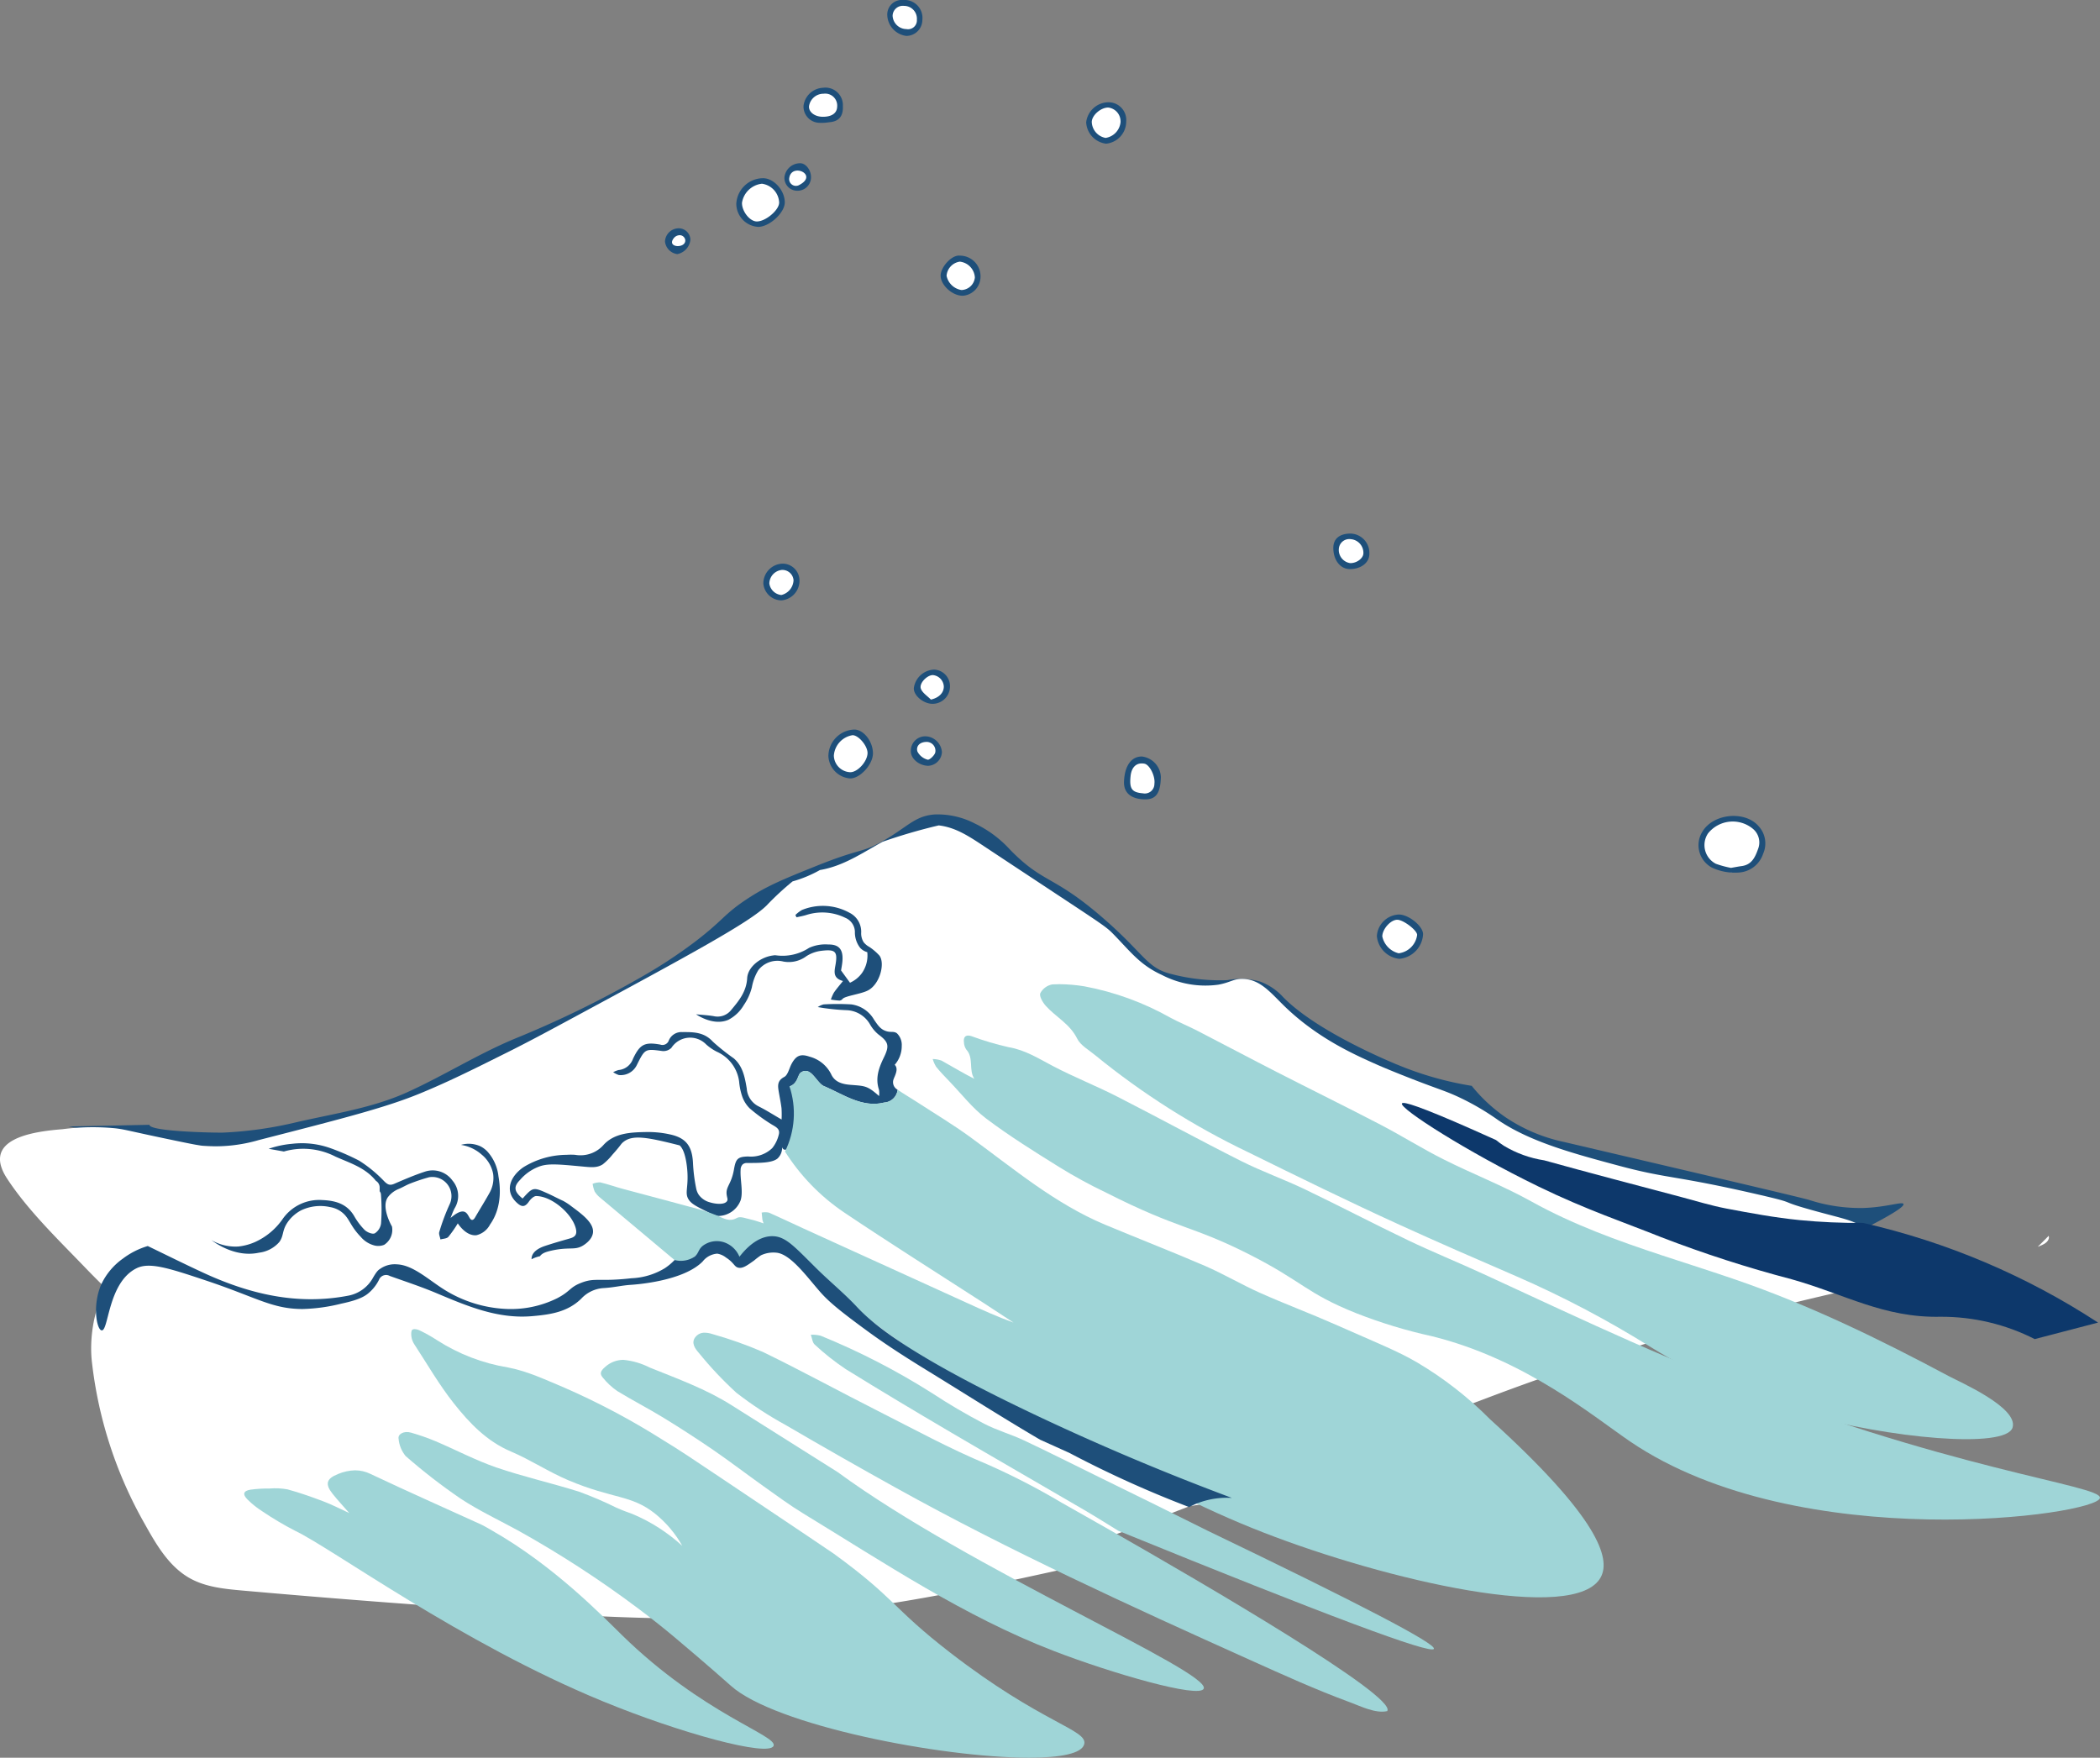 <svg id="グループ_3501" data-name="グループ 3501" xmlns="http://www.w3.org/2000/svg" xmlns:xlink="http://www.w3.org/1999/xlink" width="350.038" height="293.003" viewBox="0 0 350.038 293.003">
  <rect x="0" y="0" width="350.038" height="293.003" fill="#808080" stroke="none"/>
  <defs>
    <clipPath id="clip-path">
      <rect id="長方形_3397" data-name="長方形 3397" width="350.038" height="293.003" fill="none"/>
    </clipPath>
    <clipPath id="clip-path-2">
      <path id="パス_68857" data-name="パス 68857" d="M519.74,409.023c-.437.841,10.943,8.107,22.805,13.869,7.91,3.842,14.464,6.032,20.4,8.417A204.2,204.2,0,0,0,584.7,438.33c8.867,2.486,15.367,6.464,24.854,6.25a34.218,34.218,0,0,1,15.667,3.724l10.554-2.752a120.425,120.425,0,0,0-39.191-16.621A98.94,98.94,0,0,1,586,428.465c-4.074-.406-8.122-1.154-12.151-1.918-2.556-.486-5.06-1.261-7.582-1.931-7.605-2.02-15.221-4-22.8-6.108a18.465,18.465,0,0,1-6.761-2.447,14.919,14.919,0,0,1-1.28-.938c-10.9-4.93-14.516-6.185-15.433-6.185-.145,0-.223.032-.25.085" transform="translate(-519.728 -408.938)" fill="none"/>
    </clipPath>
    <linearGradient id="linear-gradient" x1="-2.31" y1="1.275" x2="-2.306" y2="1.275" gradientUnits="objectBoundingBox">
      <stop offset="0" stop-color="#9fd5d7"/>
      <stop offset="0.031" stop-color="#9fd5d7"/>
      <stop offset="0.464" stop-color="#4c97b9"/>
      <stop offset="0.556" stop-color="#4790b3"/>
      <stop offset="0.689" stop-color="#3a7ca3"/>
      <stop offset="0.847" stop-color="#255d89"/>
      <stop offset="1" stop-color="#0d386b"/>
    </linearGradient>
    <clipPath id="clip-path-4">
      <path id="パス_68859" data-name="パス 68859" d="M254.336,397.381c-.45.45-.45,1.8-1.8,2.248a14.344,14.344,0,0,1-.748,10.868,34.438,34.438,0,0,0,9.827,10.13c7.631,5.132,15.42,10.023,23.14,15.019,1.717,1.111,3.42,2.242,5.13,3.364-2.645-.951-5.175-2.1-7.706-3.255q-13.632-6.2-27.263-12.411c-1.95-.889-3.881-1.821-5.844-2.678a3.071,3.071,0,0,0-1.174,0c.04.4.071.8.124,1.193a4.263,4.263,0,0,0,.2.609c-.8-.25-1.434-.5-2.086-.634-.788-.165-1.793-.6-2.354-.277-1.256.712-2.148.09-3.177-.324a28.048,28.048,0,0,0-3.021-1.08c-4.291-1.174-8.6-2.3-12.893-3.454-1.24-.334-2.453-.776-3.7-1.068a3.336,3.336,0,0,0-1.268.236,5.253,5.253,0,0,0,.344,1.3,4.014,4.014,0,0,0,.95,1.052q6.172,5.193,12.363,10.363c.216.18.435.358.673.551a5.8,5.8,0,0,0,3.644-2.072c.9-1.349,3.6-1.8,4.5-.45,1.348,1.8,3.6,1.8,3.6,1.349a3.535,3.535,0,0,1,5.844-1.349c14.524,13.2,31.634,25.541,50.062,31.96a158.551,158.551,0,0,0,29.756,15.4c20.47,7.972,52.188,15.363,56.325,7.445,1.62-3.1-.316-9.829-18.459-26.279a60.614,60.614,0,0,0-12.144-9.471c-3.181-1.874-6.708-3.263-13.636-6.328-4.153-1.837-8.411-3.429-12.559-5.278-3.123-1.393-6.087-3.158-9.224-4.516-5.5-2.38-11.093-4.539-16.621-6.855-8.327-3.488-15.2-9.293-22.419-14.563-2.909-2.124-6.011-3.978-9.031-5.945-1.03-.672-2.1-1.281-3.113-1.98l-.018-.014a2.407,2.407,0,0,1-2.284,2.142c-3.6.9-6.743-1.349-9.891-2.7-1.114-.371-1.921-2.582-3.181-2.582a1.44,1.44,0,0,0-.865.334" transform="translate(-219.728 -397.047)" fill="none"/>
    </clipPath>
    <linearGradient id="linear-gradient-2" x1="-0.482" y1="0.873" x2="-0.479" y2="0.873" gradientUnits="objectBoundingBox">
      <stop offset="0" stop-color="#0d386b"/>
      <stop offset="0.153" stop-color="#255d89"/>
      <stop offset="0.311" stop-color="#3a7ca3"/>
      <stop offset="0.444" stop-color="#4790b3"/>
      <stop offset="0.536" stop-color="#4c97b9"/>
      <stop offset="0.969" stop-color="#9fd5d7"/>
      <stop offset="1" stop-color="#9fd5d7"/>
    </linearGradient>
    <clipPath id="clip-path-6">
      <path id="パス_68861" data-name="パス 68861" d="M387.655,364.936a2.845,2.845,0,0,0-2.021,1.466c-.212.475.393,1.533.892,2.09,1.68,1.877,4.032,3.019,5.247,5.476.569,1.151,1.959,1.9,3.015,2.78a126.842,126.842,0,0,0,25.522,16.181c8.34,4.108,16.692,8.2,25.146,12.056,6.5,2.967,13.062,5.817,19.625,8.654a170.439,170.439,0,0,1,22.372,11.8,99.864,99.864,0,0,0,24.892,10.995c14.888,4.247,34.313,5.963,35.356,2.365.964-3.325-8.8-7.576-10.617-8.548-11.468-6.128-23.223-11.859-35.538-16.09-4.059-1.4-8.134-2.678-12.181-4.016-7.495-2.477-14.892-5.14-21.906-9.037-4.714-2.619-9.781-4.575-14.608-7-3.563-1.788-6.952-3.929-10.49-5.771-5.744-2.991-11.557-5.845-17.321-8.795-4.425-2.264-8.815-4.6-13.233-6.878-1.449-.747-2.964-1.36-4.4-2.123a46.56,46.56,0,0,0-14.406-5.276,26.62,26.62,0,0,0-4.179-.361q-.582,0-1.16.034" transform="translate(-385.59 -364.902)" fill="none"/>
    </clipPath>
    <linearGradient id="linear-gradient-3" x1="-1.131" y1="1.005" x2="-1.128" y2="1.005" xlink:href="#linear-gradient-2"/>
    <clipPath id="clip-path-7">
      <path id="パス_68862" data-name="パス 68862" d="M351,385.036a2.272,2.272,0,0,0,.38,1.226c1.313,1.415.364,3.393,1.352,4.9-1.917-.971-3.672-2.046-5.469-3.041a4.647,4.647,0,0,0-1.468-.263,5.367,5.367,0,0,0,.574,1.3c.679.838,1.431,1.617,2.18,2.395,2.032,2.108,3.86,4.5,6.164,6.235,3.874,2.916,8.005,5.493,12.124,8.054a81.925,81.925,0,0,0,7.9,4.311c12.064,6.114,14.244,5.446,23.6,10.164,9.2,4.636,9.6,6.544,18.09,9.93a83.067,83.067,0,0,0,12.575,3.819c15.561,3.835,27.052,13.482,33.07,17.568,28.257,19.186,77.881,12.277,78.285,9.39.3-2.162-25.457-4.6-65.6-20.755-8.29-3.336-16.432-7-24.543-10.739-4.245-1.955-8.481-3.927-12.727-5.881-4.124-1.9-8.335-3.605-12.43-5.564-5.763-2.756-11.427-5.727-17.188-8.488-3.514-1.684-7.206-2.991-10.685-4.741-6.931-3.489-13.745-7.217-20.659-10.745-3.509-1.791-7.189-3.242-10.677-5.071-2.392-1.254-4.631-2.688-7.384-3.151a48.022,48.022,0,0,1-6.226-1.846,1.814,1.814,0,0,0-.532-.093c-.53,0-.791.364-.709,1.093" transform="translate(-345.793 -383.943)" fill="none"/>
    </clipPath>
    <linearGradient id="linear-gradient-4" x1="-0.994" y1="0.862" x2="-0.992" y2="0.862" xlink:href="#linear-gradient-2"/>
    <clipPath id="clip-path-8">
      <path id="パス_68863" data-name="パス 68863" d="M150.045,492.892c-.221.191-.2.772-.148,1.161a3.076,3.076,0,0,0,.448,1.213c2.172,3.322,4.165,6.794,6.616,9.891,2.6,3.288,5.494,6.327,9.524,8.036,3.264,1.385,6.273,3.391,9.537,4.776,7.462,3.167,10.486,2.395,14.493,5.587a18.5,18.5,0,0,1,4.535,5.371,28.718,28.718,0,0,0-8.28-5.307c-.554-.223-1.232-.41-2.7-1.058a61.085,61.085,0,0,0-6.219-2.667c-4.566-1.441-9.256-2.486-13.78-4.038-3.469-1.19-6.751-2.935-10.14-4.375a36.77,36.77,0,0,0-4.119-1.44c-1.135-.329-2.216.228-2.053,1.044a5.252,5.252,0,0,0,1.173,2.863,97.091,97.091,0,0,0,9.166,7.1c3.067,2.022,6.424,3.587,9.654,5.353A176.056,176.056,0,0,1,187.6,539.287c2.539,1.9,4.548,3.513,6.228,4.925,5.184,4.354,8.835,7.6,9.31,8.023,7.333,6.586,35.008,11.992,49.681,12h.059c5.253,0,8.825-.7,9.175-2.289.53-2.405-7.079-3.421-22.336-15.214-9.7-7.5-9.084-8.989-19.422-16.509-.465-.339-6.563-4.427-18.74-12.59-4.669-3.13-7.054-4.74-9.8-6.4a122.24,122.24,0,0,0-16.348-8.678c-3.079-1.28-6.059-2.728-9.4-3.371a31.17,31.17,0,0,1-11.8-4.523,25.593,25.593,0,0,0-3.031-1.7,1.821,1.821,0,0,0-.743-.169.62.62,0,0,0-.4.106" transform="translate(-147.745 -492.786)" fill="none"/>
    </clipPath>
    <linearGradient id="linear-gradient-5" x1="-0.418" y1="0.808" x2="-0.414" y2="0.808" xlink:href="#linear-gradient-2"/>
    <clipPath id="clip-path-9">
      <path id="パス_68864" data-name="パス 68864" d="M257.376,494.891c-.691.941-.028,1.882.595,2.58a61.038,61.038,0,0,0,6.275,6.665,60.853,60.853,0,0,0,8.178,5.36q9.166,5.356,18.45,10.505c18.851,10.475,39.06,19.711,58.9,28.635,5.513,2.48,11.046,5,16.723,7.087,1.847.679,4.255,1.911,6.222,1.484l.018-.027c1.6-2.473-30.371-21.11-46.212-30.148-3.914-2.233-6.842-3.88-8.036-4.553a116.307,116.307,0,0,0-12.431-6.417c-6.241-2.585-12.21-5.858-18.257-8.915-6.387-3.229-12.674-6.671-19.108-9.8a66.3,66.3,0,0,0-8.461-3,4.043,4.043,0,0,0-1.238-.222,1.894,1.894,0,0,0-1.615.768" transform="translate(-257.082 -494.123)" fill="none"/>
    </clipPath>
    <linearGradient id="linear-gradient-6" x1="-0.802" y1="0.848" x2="-0.798" y2="0.848" xlink:href="#linear-gradient-2"/>
    <clipPath id="clip-path-10">
      <path id="パス_68865" data-name="パス 68865" d="M223.467,505.385c-.829.709-.916,1.172-.326,1.834a11.213,11.213,0,0,0,2.351,2.17c2.52,1.546,5.157,2.893,7.679,4.436q4.223,2.583,8.316,5.384c2.827,1.943,5.554,4.035,8.351,6.025,2.2,1.566,4.38,3.179,6.682,4.58,13.572,8.263,26.706,17.1,41.645,22.873,9.691,3.747,24.385,8,25.087,6.317,1.189-2.844-38.9-19.881-61.019-36.1l-17.683-11.149c-4.225-2.68-8.993-4.408-13.634-6.275a12.3,12.3,0,0,0-4.4-1.288,4.537,4.537,0,0,0-3.046,1.191" transform="translate(-222.761 -504.194)" fill="none"/>
    </clipPath>
    <linearGradient id="linear-gradient-7" x1="-0.819" y1="0.85" x2="-0.815" y2="0.85" xlink:href="#linear-gradient-2"/>
    <clipPath id="clip-path-11">
      <path id="パス_68866" data-name="パス 68866" d="M301.252,496.526A41.484,41.484,0,0,0,306.4,500.6c5.8,3.6,11.66,7.09,17.538,10.55,7.393,4.351,14.833,8.622,22.241,12.947,1.911,1.115,3.781,2.305,5.67,3.461q51.961,21.155,52.611,19.684.565-1.279-37.707-19.684c-1.989-.994-5.015-2.5-8.726-4.336q-4.663-2.3-9.336-4.585c-4.191-2.058-8.36-4.164-12.582-6.154-2.162-1.018-4.5-1.664-6.615-2.767a99.566,99.566,0,0,1-8.652-5.08,117.358,117.358,0,0,0-18.592-9.588,5.5,5.5,0,0,0-1.646-.16c.209.557.261,1.3.652,1.64" transform="translate(-300.6 -494.886)" fill="none"/>
    </clipPath>
    <linearGradient id="linear-gradient-8" x1="-1.171" y1="0.896" x2="-1.167" y2="0.896" xlink:href="#linear-gradient-2"/>
    <clipPath id="clip-path-12">
      <path id="パス_68867" data-name="パス 68867" d="M106.171,545.779c-1.93.761-2.2,1.666-.888,3.3.844,1.057,1.77,2.047,2.774,3.2-1.472-.673-2.836-1.386-4.263-1.929-1.977-.751-3.978-1.462-6.015-2.015a11.384,11.384,0,0,0-3.046-.144,20.836,20.836,0,0,0-3.15.19c-1.184.194-1.359.77-.485,1.642a14.73,14.73,0,0,0,2.512,2,53.554,53.554,0,0,0,5.4,3.2c6.354,3.039,27.6,18.678,51.282,28.424,12.936,5.323,27.65,9.32,28.486,7.445.772-1.73-11.723-5.22-25.249-18.451-3.168-3.1-11.327-11.559-21.628-17.418-.629-.358-1.328-.79-1.854-1.03-6.154-2.81-12.345-5.54-18.458-8.439a5.866,5.866,0,0,0-2.556-.6,7.781,7.781,0,0,0-2.865.621" transform="translate(-90.548 -545.158)" fill="none"/>
    </clipPath>
    <linearGradient id="linear-gradient-9" x1="-0.384" y1="0.746" x2="-0.379" y2="0.746" xlink:href="#linear-gradient-2"/>
  </defs>
  <g id="グループ_3476" data-name="グループ 3476">
    <g id="グループ_3475" data-name="グループ 3475" clip-path="url(#clip-path)">
      <path id="パス_68835" data-name="パス 68835" d="M246.9,343.653c-2.165-.91-13.619-5.738-19.039-11.283a9.6,9.6,0,0,0-3.884-2.59,11.828,11.828,0,0,0-5.4-.216,31.867,31.867,0,0,1-9.243-1c-4.2-.994-4.489-3.3-11.475-9.357-8.367-7.26-9.934-5.674-15.538-11.438a18.953,18.953,0,0,0-5.827-4.316,13.5,13.5,0,0,0-6.69-1.511c-3.338.246-4.463,2.048-8.616,4.418-3.657,2.087-3.508,1.1-11.238,4.214-5.37,2.162-8.218,3.308-11.653,5.611-3.68,2.466-3.78,3.409-8.419,6.957a82.284,82.284,0,0,1-9.51,6.2,172.81,172.81,0,0,1-20.5,9.957c-6.248,2.6-11.915,6.207-18.037,8.973-5.8,2.622-12.215,3.547-18.374,4.965a64.834,64.834,0,0,1-12.228,1.739c-1.148.04-12.323-.148-12.323-1.3l-13.478.28c3.525.648,8.728,1.538,15.106,2.374,3.865.506,5.8.759,7.337.863,7.912.532,13.919-1.05,23.894-3.769,8.343-2.274,12.514-3.411,16.246-5.726a93.1,93.1,0,0,1,8.783-5.2c2.4-1.223,3.568-1.613,6.8-3.133,3.569-1.677,7.11-3.416,10.646-5.164a151.124,151.124,0,0,0,17.889-10.184A188.845,188.845,0,0,1,154.2,310.745c4.339-2.144,8.64-4.446,13.553-4.949,2.243-.23,4.642-.8,6.676.45,5.192,3.182,10.374,6.405,15.35,9.919,16.51,11.656,11.044,8.225,13.173,10.155,3.331,3.02,5.432,5.336,8.946,5.619.832.067,2.889-.018,7-.188,1.8-.074,3.572-.175,5.3.836a6.852,6.852,0,0,1,1.942,1.726c2.467,3.082,10.241,8.776,18.343,11.006,3.258.9,5.379.906,8.848,2.805a27.951,27.951,0,0,1,4.316,3.021c4.007,3.123,7.712,4.6,12.948,6.69a77.386,77.386,0,0,0,15.713,4.361c7.4,1.311,18.871,3.958,36.3,9.882,7.364-3.662,8.822-4.835,8.678-5.2-.183-.455-2.839.548-6.735.665a27.677,27.677,0,0,1-9.028-1.353c-1.789-.507-14.8-3.555-40.823-9.653a27.66,27.66,0,0,1-9.785-4.144,26.462,26.462,0,0,1-5.6-5.212,54.6,54.6,0,0,1-12.4-3.532" transform="translate(-14.002 -166.176)" fill="#1e4f7a"/>
      <path id="パス_68836" data-name="パス 68836" d="M310.975,373.269c-1.679-1.21-3.194-1.563-6.258-2.374-10.049-2.66-3.64-1.487-11.854-3.375-13.9-3.2-14.765-2.533-23.044-4.758-7.573-2.034-14.744-3.961-20.133-7.621a42.312,42.312,0,0,0-6.69-3.884c-2.048-.942-3.082-1.208-6.69-2.59-.214-.082-4.378-1.68-6.906-2.805-3.712-1.653-9.834-4.378-15.322-9.711-2.257-2.193-3.945-4.383-6.8-4.526-1.632-.082-2.111.584-4.207.965a15.721,15.721,0,0,1-9.388-1.619c-3.675-1.673-5.24-3.884-8.093-6.8-1.5-1.532-1.5-1.365-21.485-14.605-2.634-1.745-4.836-3.207-7.635-3.529a92.892,92.892,0,0,0-9.361,2.73c-3.385,1.862-6.526,4.054-10.437,4.71a20.581,20.581,0,0,1-4.56,1.894,48.184,48.184,0,0,0-4.351,4.034c-2.855,2.818-12.879,8.253-32.81,19.008-4.644,2.506-7.79,4.189-12.15,6.345-5.05,2.5-8.389,4.147-12.776,5.956-5.677,2.34-12.741,4.15-26.868,7.769a25.881,25.881,0,0,1-9.28.971c-.886-.082-2.569-.432-5.9-1.128-6.783-1.418-7.037-1.593-8.788-1.8a38.909,38.909,0,0,0-8.8.157c-5.1.4-13.513,1.649-9.2,8.241,3.488,5.326,8.571,10.209,12.973,14.788,8.639,8.984,18.7,17.247,30.995,20.459,10.176,2.659,20.926,1.62,31.365,2.9,32.105,3.951,60.541,29.606,92.632,25.541,8.67-1.1,16.9-4.358,25.044-7.515,24.934-9.664,41.274-14.882,53.406-19.512a444,444,0,0,1,68.439-19.8c-.54-2.446-1.8-6.165-5.071-8.524" transform="translate(0 -168.446)" fill="#fff"/>
      <path id="パス_68837" data-name="パス 68837" d="M43.435,465.041c2.339-.174,4.6.777,6.751,1.708l9.03,3.905c3.257,1.409,6.644,2.844,10.191,2.756,6.608-.162,12.349-5.548,18.952-5.267,3.713.158,7.078,2.1,10.6,3.285,4.9,1.652,10.156,1.848,15.326,2.03,1.967.069,4.068.1,5.738-.938,1.022-.638,1.778-1.623,2.733-2.359a13.655,13.655,0,0,1,3.481-1.745l9.215-3.566a5.9,5.9,0,0,1,2.512-.567c1.146.084,2.221.833,3.357.662a8.444,8.444,0,0,0,2.021-.88c3.3-1.443,6.736,1.485,9.285,4.027,18.115,18.063,42.451,28.2,66.12,37.908-6.365.981-13.378,2.331-17.285,7.451a8.966,8.966,0,0,1-1.991,2.249,6.628,6.628,0,0,1-2.246.789c-14.421,3.179-28.887,6.364-43.593,7.71-16.786,1.536-33.693.656-50.512-.445q-22.064-1.445-44.09-3.4c-3.017-.268-6.135-.572-8.779-2.05-3.484-1.947-5.6-5.605-7.543-9.09a70.433,70.433,0,0,1-8.769-26.81c-.789-6.372,1.617-16.784,9.5-17.368" transform="translate(-18.601 -255.215)" fill="#fff"/>
      <path id="パス_68838" data-name="パス 68838" d="M587.225,487.911c1.481.614,2.7.015,4.152-.731-.965-.379-1.9-.736-2.815-1.088q-1.657.555-3.318,1.058c.664.244,1.328.49,1.982.761" transform="translate(-322.121 -267.548)" fill="#fff"/>
      <path id="パス_68839" data-name="パス 68839" d="M637.956,469.853c1.161.241,2.525-.41,3.77-.753a13.534,13.534,0,0,0,2-.918c-.673-.24-1.331-.469-1.986-.7-2.084.619-4.168,1.23-6.247,1.849q1.231.268,2.461.521" transform="translate(-349.78 -257.306)" fill="#fff"/>
      <path id="パス_68840" data-name="パス 68840" d="M532.623,508.256a6.374,6.374,0,0,0,1.7.255l.12-.334a5.177,5.177,0,0,0-.742-.491l-.227-.1c-.394.174-.789.347-1.184.51.11.052.218.109.33.159" transform="translate(-292.977 -279.379)" fill="#fff"/>
      <path id="パス_68841" data-name="パス 68841" d="M757.333,458.585a.873.873,0,0,0-.037-.371c-.653.665-1.267,1.288-1.829,1.828.855-.32,1.716-.685,1.866-1.457" transform="translate(-415.814 -252.204)" fill="#fff"/>
      <path id="パス_68842" data-name="パス 68842" d="M249.1,85.169a2.037,2.037,0,0,0-1.963,1.968A2.094,2.094,0,0,0,248.939,89a2.406,2.406,0,0,0,1.9-2.144,1.723,1.723,0,0,0-1.744-1.687" transform="translate(-136.024 -46.878)" fill="#fff"/>
      <path id="パス_68843" data-name="パス 68843" d="M632.441,311.242a22.01,22.01,0,0,0,3.247,1.018l.063-.18c.34-.021.681-.033,1.02-.064a4.227,4.227,0,0,0,3.593-2.947,4.06,4.06,0,0,0-.645-4.271c-2.075-2.561-7.057-2.1-8.745.84a4.047,4.047,0,0,0,1.468,5.6" transform="translate(-346.984 -166.843)" fill="#fff"/>
      <path id="パス_68844" data-name="パス 68844" d="M286.63,209.651a2.941,2.941,0,0,0-2.784,3,2.728,2.728,0,0,0,2.618,2.526,2.931,2.931,0,0,0,2.658-2.96,2.5,2.5,0,0,0-2.492-2.565" transform="translate(-156.23 -115.393)" fill="#fff"/>
      <path id="パス_68845" data-name="パス 68845" d="M497.694,198.509c-1.6.012-2.489.776-2.493,2.147,0,1.811,1,3.151,2.373,3.164,1.649.015,2.879-.984,2.843-2.311a2.849,2.849,0,0,0-2.724-3" transform="translate(-272.562 -109.261)" fill="#fff"/>
      <path id="パス_68846" data-name="パス 68846" d="M406.516,38.395c-1.581-.023-3.34,1.579-3.307,3.012a3.461,3.461,0,0,0,3.1,3.242,3.4,3.4,0,0,0,3.112-3.349,2.715,2.715,0,0,0-2.9-2.9" transform="translate(-221.929 -21.133)" fill="#fff"/>
      <path id="パス_68847" data-name="パス 68847" d="M277.912,66.7a4.1,4.1,0,0,0-3.994,3.945,3.549,3.549,0,0,0,3.292,3.609c1.708-.038,3.965-2.224,3.945-3.822-.022-1.871-1.641-3.733-3.243-3.732" transform="translate(-150.766 -36.709)" fill="#fff"/>
      <path id="パス_68848" data-name="パス 68848" d="M420.218,281.758c-1.552-.039-2.546,1.277-2.641,3.5-.067,1.543.963,2.431,2.9,2.505,1.721.067,2.4-.79,2.47-3.121a3.08,3.08,0,0,0-2.732-2.885" transform="translate(-229.835 -155.081)" fill="#fff"/>
      <path id="パス_68849" data-name="パス 68849" d="M342.72,248.78a3.113,3.113,0,0,0-2.856,2.812,2.759,2.759,0,0,0,2.57,2.427,2.553,2.553,0,0,0,2.5-2.6,2.467,2.467,0,0,0-2.211-2.643" transform="translate(-187.062 -136.929)" fill="#fff"/>
      <path id="パス_68850" data-name="パス 68850" d="M514.505,339.712a3.562,3.562,0,0,0-3.458,3.312,3.889,3.889,0,0,0,3.487,3.506,4.038,4.038,0,0,0,3.695-3.8c-.012-1.222-2.209-3-3.723-3.016" transform="translate(-281.283 -186.979)" fill="#fff"/>
      <path id="パス_68851" data-name="パス 68851" d="M352.333,95.346c-1.2-.129-2.848,1.767-2.858,3.057a3.584,3.584,0,0,0,3.387,3.111,2.92,2.92,0,0,0,2.6-2.881,3.143,3.143,0,0,0-3.127-3.287" transform="translate(-192.353 -52.476)" fill="#fff"/>
      <path id="パス_68852" data-name="パス 68852" d="M304.513,35.97c-.086-1.785-1.148-2.725-3.052-2.7a3.125,3.125,0,0,0-2.985,2.658,2.431,2.431,0,0,0,2.254,2.524,7.166,7.166,0,0,0,1.64-.072,2.015,2.015,0,0,0,2.143-2.407" transform="translate(-164.279 -18.31)" fill="#fff"/>
      <path id="パス_68853" data-name="パス 68853" d="M293.714,60.9a2.364,2.364,0,0,0-2.361,2.109,1.926,1.926,0,0,0,1.988,2.064,2.022,2.022,0,0,0,1.967-2.12c-.017-1.052-.794-2.054-1.594-2.052" transform="translate(-160.362 -33.521)" fill="#fff"/>
      <path id="パス_68854" data-name="パス 68854" d="M334.863,3.565A2.738,2.738,0,0,0,331.872.612a2.222,2.222,0,0,0-2.4,2.411,3.315,3.315,0,0,0,2.964,3.027,2.454,2.454,0,0,0,2.427-2.485" transform="translate(-181.343 -0.337)" fill="#fff"/>
      <path id="パス_68855" data-name="パス 68855" d="M340.71,273.477a2.151,2.151,0,0,0-2.327,2.216,2.5,2.5,0,0,0,2.508,2.288,2.154,2.154,0,0,0,2.046-2.082,2.558,2.558,0,0,0-2.227-2.422" transform="translate(-186.248 -150.523)" fill="#fff"/>
      <path id="パス_68856" data-name="パス 68856" d="M311.616,271.3a4.156,4.156,0,0,0-4.076,4.02,3.641,3.641,0,0,0,3.432,3.405c1.568.03,3.616-2.122,3.618-3.8,0-1.826-1.486-3.641-2.974-3.623" transform="translate(-169.271 -149.326)" fill="#fff"/>
    </g>
  </g>
  <g id="グループ_3478" data-name="グループ 3478" transform="translate(233.666 183.856)">
    <g id="グループ_3477" data-name="グループ 3477" clip-path="url(#clip-path-2)">
      <rect id="長方形_3398" data-name="長方形 3398" width="103.712" height="115.403" transform="translate(-19.656 23.879) rotate(-51.155)" fill="url(#linear-gradient)"/>
    </g>
  </g>
  <g id="グループ_3480" data-name="グループ 3480">
    <g id="グループ_3479" data-name="グループ 3479" clip-path="url(#clip-path)">
      <path id="パス_68858" data-name="パス 68858" d="M253.027,384.635c.5-1.079.541-1.6.318-2.021a.863.863,0,0,0-.181-.231,4.75,4.75,0,0,0,1.173-3.16,2.682,2.682,0,0,0-.809-2.1c-.549-.388-.976-.1-1.766-.351-.966-.3-1.388-.965-2.026-1.885a5.163,5.163,0,0,0-3.815-2.578,40.146,40.146,0,0,0-4.588,0,2.964,2.964,0,0,0-.991.447,34.721,34.721,0,0,0,4.812.52,4.683,4.683,0,0,1,3.9,2.374,6.09,6.09,0,0,0,1.4,1.674c1.69,1.262,1.864,1.872.9,3.843-.829,1.7-1.462,3.433-.809,5.376a3.823,3.823,0,0,1,.013,1.046c-1.976-1.756-2.362-1.673-4.69-1.863-1.138-.093-2.638-.307-3.3-1.788a5.632,5.632,0,0,0-3.616-2.919c-1.464-.5-2.212-.2-2.967,1.183-.411.75-.612,1.87-1.23,2.2-1.15.613-1.094,1.4-.933,2.38.156.943.357,1.881.474,2.828a16.978,16.978,0,0,1,.013,1.892c-1.466-.848-2.623-1.593-3.845-2.2a3.589,3.589,0,0,1-1.962-2.969c-.306-1.826-.648-3.728-2.159-5.024a36.091,36.091,0,0,1-3.487-2.781c-1.442-1.594-3.2-1.611-5.054-1.6a2.291,2.291,0,0,0-2.286,1.375,1.11,1.11,0,0,1-1.426.707c-2.608-.463-3.4-.059-4.554,2.38a2.809,2.809,0,0,1-2.4,1.862,4.254,4.254,0,0,0-.9.363,4.154,4.154,0,0,0,.922.467,2.972,2.972,0,0,0,3.044-1.71c1.342-2.69,1.372-2.672,4.225-2.288a1.878,1.878,0,0,0,1.516-.531,3.722,3.722,0,0,1,5.792-.57,8.3,8.3,0,0,0,1.789,1.221,6.338,6.338,0,0,1,3.706,4.959,10.63,10.63,0,0,0,.491,2.421,5.252,5.252,0,0,0,1.249,2.035,28.168,28.168,0,0,0,3.565,2.625c.7.45,1.588.739,1.306,1.777a5.69,5.69,0,0,1-1.087,2.243,5.1,5.1,0,0,1-4.008,1.4c-1.79.035-2.071.417-2.379,2.18-.439,2.51-1.4,2.834-1.208,4.209.074.538.227.752.067,1.028-.393.679-1.962.51-2.872.223a3.341,3.341,0,0,1-1.824-1.219,2.857,2.857,0,0,1-.444-1.036,27.713,27.713,0,0,1-.549-4.37c-.151-2.769-1.177-4.138-3.877-4.705a16.868,16.868,0,0,0-3.69-.389c-2.625.04-5.457.1-7.326,2.137a5.132,5.132,0,0,1-4.754,1.664,9.793,9.793,0,0,0-1.412,0,13.9,13.9,0,0,0-7.191,2.059c-2.094,1.433-3.266,3.868-1.179,5.86.8.765,1.37.9,2.066-.1.291-.417.817-.949,1.234-.946,2.567.013,5.927,2.876,6.586,5.34.27,1.013-.044,1.459-.943,1.718-1.4.4-2.8.8-4.177,1.258-1.107.365-2.281,1.061-2.24,2.218a5.536,5.536,0,0,1,1.4-.506l0,0c.332-.458.834-.691,1.928-.934,2.925-.651,3.8-.032,5.133-.778.188-.105,1.672-.959,1.78-2.266.13-1.577-1.808-3.014-3.559-4.312a10.213,10.213,0,0,0-1.412-.933c-.861-.383-1.691-.84-2.551-1.225-2.45-1.1-2.481-1.083-4.215.833-1.366-1.109-1.59-1.924-.439-3.085a7.742,7.742,0,0,1,3.415-2.322c1.418-.448,3.164-.286,6.657.037,1.686.156,2.711.316,3.723-.324a10.02,10.02,0,0,0,1.619-1.619c1.484-1.651,1.34-1.7,1.759-2.059,1.524-1.287,3.812-.917,9.447.517.27.255.887.932,1.2,3.448.437,3.569-.53,4.451.385,5.7.484.66,1.364,1.1,3.123,1.966a4.981,4.981,0,0,0,1.686.65,4.037,4.037,0,0,0,3.769-2.616c.459-1.44-.114-3.5,0-5.125a1.243,1.243,0,0,1,.363-.877,1.106,1.106,0,0,1,.724-.218c2.148,0,4.152,0,5.059-.74a2.465,2.465,0,0,0,.767-1.921.6.6,0,0,0,.244.384c.755.476,2.741-1.564,2.872-1.7a8.525,8.525,0,0,0,.486-3.237,9.031,9.031,0,0,0-2.363-5.55c1.349-.45,1.349-1.8,1.8-2.248,1.8-1.349,2.7,1.8,4.046,2.248,3.147,1.349,6.294,3.6,9.891,2.7a2.407,2.407,0,0,0,2.284-2.142,1.421,1.421,0,0,1-.62-1.894" transform="translate(-104.03 -204.882)" fill="#1e4f7a"/>
    </g>
  </g>
  <g id="グループ_3482" data-name="グループ 3482" transform="translate(98.788 178.51)">
    <g id="グループ_3481" data-name="グループ 3481" clip-path="url(#clip-path-4)">
      <rect id="長方形_3400" data-name="長方形 3400" width="187.015" height="183.226" transform="matrix(0.731, -0.682, 0.682, 0.731, -46.031, 42.948)" fill="url(#linear-gradient-2)"/>
    </g>
  </g>
  <g id="グループ_3484" data-name="グループ 3484">
    <g id="グループ_3483" data-name="グループ 3483" clip-path="url(#clip-path)">
      <path id="パス_68860" data-name="パス 68860" d="M142.848,461.768a4.224,4.224,0,0,0-2.726-2.462,3.882,3.882,0,0,0-3.4.647c-.758.631-.633,1.178-1.314,1.766a4.075,4.075,0,0,1-3.369.589,9.516,9.516,0,0,1-1.629,1.367,11.579,11.579,0,0,1-5.534,1.672c-5.52.622-6.05-.149-8.385.755-2.013.78-1.752,1.4-4.046,2.59a17.389,17.389,0,0,1-8.809,1.756,21.238,21.238,0,0,1-9.989-3.2c-2.639-1.655-5.218-4.117-7.908-4.217a4.224,4.224,0,0,0-2.627.646c-.4.277-.587.3-1.316,1.536a5.959,5.959,0,0,1-4.123,3.034c-8.508,1.645-16.477-.254-24.183-3.813-3.11-1.436-6.178-2.967-9.268-4.456a12.992,12.992,0,0,0-4.126,2.083,10.985,10.985,0,0,0-3.595,4.254c-1.552,3.465-.8,7.608.034,7.724,1.187.164,1.026-7.994,5.827-10.359,2.157-1.062,5.363-.026,11.687,2.088,8.334,2.787,10.907,4.709,15.99,4.71a29.387,29.387,0,0,0,6.467-.9c3.371-.708,4.19-1.433,4.819-2.021a6.834,6.834,0,0,0,1.43-1.929,1.275,1.275,0,0,1,1.812-.66c2.616.935,5.26,1.8,7.819,2.882,5.115,2.153,10.186,4.319,15.93,3.816,2.99-.262,5.852-.662,8.152-2.9a5.543,5.543,0,0,1,3.608-1.769c1.969-.114,2.978-.437,4.71-.553.726-.049,8.683-.586,11.936-3.894a3.383,3.383,0,0,1,2.428-1.3,3.149,3.149,0,0,1,1.457.648c1.4.9,1.356,1.565,2.1,1.7.715.128,1.41-.369,2.607-1.225a11.838,11.838,0,0,1,1.127-.853,4.874,4.874,0,0,1,2.583-.43c2.4.232,5.179,4.166,7.363,6.631,1.491,1.682,3.571,3.349,7.874,6.493,3.192,2.333,6.537,4.463,9.905,6.529,6.265,3.842,12.468,7.808,18.8,11.52l4.865,2.194c3.282,1.732,6.813,3.466,10.589,5.155,3.235,1.446,6.372,2.734,9.388,3.884a12.819,12.819,0,0,1,1.333-.62,13.6,13.6,0,0,1,5.789-.909c-12.556-4.688-23.024-9.27-31.076-13.038-21.769-10.186-28.47-15.636-31.4-18.775-2.135-2.288-4.575-4.273-6.8-6.474-3.7-3.668-5.118-5.311-7.283-5.341-2.52-.035-4.519,2.134-5.528,3.434" transform="translate(-19.594 -252.27)" fill="#1e4f7a"/>
    </g>
  </g>
  <g id="グループ_3486" data-name="グループ 3486" transform="translate(173.359 164.058)">
    <g id="グループ_3485" data-name="グループ 3485" clip-path="url(#clip-path-6)">
      <rect id="長方形_3402" data-name="長方形 3402" width="156.268" height="178.439" transform="matrix(0.566, -0.824, 0.824, 0.566, -36.323, 52.673)" fill="url(#linear-gradient-3)"/>
    </g>
  </g>
  <g id="グループ_3488" data-name="グループ 3488" transform="translate(155.466 172.618)">
    <g id="グループ_3487" data-name="グループ 3487" clip-path="url(#clip-path-7)">
      <rect id="長方形_3403" data-name="長方形 3403" width="169.224" height="212.722" transform="translate(-36.39 67.151) rotate(-61.546)" fill="url(#linear-gradient-4)"/>
    </g>
  </g>
  <g id="グループ_3490" data-name="グループ 3490" transform="translate(66.425 221.554)">
    <g id="グループ_3489" data-name="グループ 3489" clip-path="url(#clip-path-8)">
      <rect id="長方形_3404" data-name="長方形 3404" width="134.892" height="115.865" transform="translate(-29.048 14.726) rotate(-27)" fill="url(#linear-gradient-5)"/>
    </g>
  </g>
  <g id="グループ_3492" data-name="グループ 3492" transform="translate(115.582 222.155)">
    <g id="グループ_3491" data-name="グループ 3491" clip-path="url(#clip-path-9)">
      <rect id="長方形_3405" data-name="長方形 3405" width="133.697" height="112.202" transform="matrix(0.877, -0.48, 0.48, 0.877, -27.147, 14.643)" fill="url(#linear-gradient-6)"/>
    </g>
  </g>
  <g id="グループ_3494" data-name="グループ 3494" transform="translate(100.152 226.682)">
    <g id="グループ_3493" data-name="グループ 3493" clip-path="url(#clip-path-10)">
      <rect id="長方形_3406" data-name="長方形 3406" width="114.431" height="108.642" transform="translate(-27.995 23.173) rotate(-39.827)" fill="url(#linear-gradient-7)"/>
    </g>
  </g>
  <g id="グループ_3496" data-name="グループ 3496" transform="translate(135.148 222.498)">
    <g id="グループ_3495" data-name="グループ 3495" clip-path="url(#clip-path-11)">
      <rect id="長方形_3407" data-name="長方形 3407" width="112.088" height="110.774" transform="matrix(0.72, -0.694, 0.694, 0.72, -26.673, 25.669)" fill="url(#linear-gradient-8)"/>
    </g>
  </g>
  <g id="グループ_3498" data-name="グループ 3498" transform="translate(40.71 245.1)">
    <g id="グループ_3497" data-name="グループ 3497" clip-path="url(#clip-path-12)">
      <rect id="長方形_3408" data-name="長方形 3408" width="96.212" height="97.677" transform="matrix(0.689, -0.725, 0.725, 0.689, -24.202, 25.098)" fill="url(#linear-gradient-9)"/>
    </g>
  </g>
  <g id="グループ_3500" data-name="グループ 3500">
    <g id="グループ_3499" data-name="グループ 3499" clip-path="url(#clip-path)">
      <path id="パス_68868" data-name="パス 68868" d="M126.212,429.391a7.362,7.362,0,0,0-1.838-4.1,4.3,4.3,0,0,0-1.115-.85,4.646,4.646,0,0,0-3.3-.261,6.7,6.7,0,0,1,3.436,1.6,5.465,5.465,0,0,1,1.929,3.2,5.021,5.021,0,0,1-.615,3.224c-.733,1.322-1.537,2.6-2.3,3.91-.1.17-.291.562-.574.57-.472.013-.59-1.046-1.232-1.332-.4-.177-1.088-.1-2.375,1.016.146-.354.361-1,.67-1.605a3.92,3.92,0,0,0-.341-4.625,4.062,4.062,0,0,0-4.593-1.5c-1.741.571-3.435,1.3-5.123,2.029-.754.325-1.119.129-1.709-.464A21.937,21.937,0,0,0,103,426.811a38.246,38.246,0,0,0-4.946-2.14A14.1,14.1,0,0,0,91.792,424a16.169,16.169,0,0,0-3.883.83l2.54.454a11.679,11.679,0,0,1,8.58.841c2.376,1.07,4.977,1.814,6.757,4.047a1.3,1.3,0,0,1,.626,1.048v.668c0,.013.008.025.01.038a.872.872,0,0,1,.2.442,31.427,31.427,0,0,1,.022,4.9,2.31,2.31,0,0,1-1.037,1.652c-.4.2-1.281-.165-1.693-.557a11.086,11.086,0,0,1-1.771-2.356c-1.219-2.039-3.158-2.544-5.275-2.63a7.418,7.418,0,0,0-6.655,3.2,11.206,11.206,0,0,1-4.584,3.8,9.26,9.26,0,0,1-2.772.741,7.98,7.98,0,0,1-4.5-1.069c.767.571,4.107,2.933,7.931,2.1a5.314,5.314,0,0,0,3.4-1.78c.776-1.066.42-1.864,1.362-3.263a6.277,6.277,0,0,1,2.284-2.022,7.408,7.408,0,0,1,4.794-.539,4.383,4.383,0,0,1,1.706.656c1.591,1.068,1.455,2.264,3.421,4.3a4.43,4.43,0,0,0,2.082,1.385,2.646,2.646,0,0,0,1.827-.049,2.966,2.966,0,0,0,1.3-3.057c-.148-.258-1.855-3.3-.653-4.916a4.244,4.244,0,0,1,1.725-1.318c.674-.269,1.3-.67,1.974-.927a30.621,30.621,0,0,1,3.151-1.048,3.191,3.191,0,0,1,3.42,4.5,34.711,34.711,0,0,0-1.729,4.618c-.117.357.119.833.192,1.254.447-.132,1.039-.126,1.312-.423a19.381,19.381,0,0,0,1.581-2.261c.075.12,1.38,2.161,3.108,1.976a3.467,3.467,0,0,0,2.266-1.78c2.244-3.153,1.583-7,1.4-8.062" transform="translate(-43.129 -233.331)" fill="#1e4f7a"/>
      <path id="パス_68869" data-name="パス 68869" d="M258.052,353.937c.987.1,1.983.143,2.958.311a2.875,2.875,0,0,0,2.881-1.008c1.3-1.551,2.557-3.072,2.684-5.323.107-1.891,2.234-3.548,4.362-3.795a1.56,1.56,0,0,1,.383-.023,8.094,8.094,0,0,0,5.572-1.236,6.572,6.572,0,0,1,3.214-.563c1.766-.022,2.459.82,2.356,2.632-.037.644-.176,1.281-.236,1.7l1.486,2.041a4.935,4.935,0,0,0,1.994-1.61,5.094,5.094,0,0,0,.89-3.484,2.553,2.553,0,0,1-1.188-.718,4.218,4.218,0,0,1-.876-2.7,2.6,2.6,0,0,0-1.617-2.317,8.7,8.7,0,0,0-6.478-.464c-.532.171-1.09.261-1.637.388-.063-.126-.126-.254-.189-.38a5.358,5.358,0,0,1,1.089-.837,9.184,9.184,0,0,1,7.924.456,3.528,3.528,0,0,1,1.955,3.3,2.775,2.775,0,0,0,.412,1.615,3.116,3.116,0,0,0,.956.789,9.161,9.161,0,0,1,1.672,1.436c.969,1.282.094,4.79-1.942,5.827-1.159.589-3.69.888-4.174,1.369a.753.753,0,0,1-.554.307,12.8,12.8,0,0,1-1.419-.17,6.339,6.339,0,0,1,.5-1.155c.424-.621.923-1.189,1.517-1.939-1.6-.439-1.477-1.414-1.278-2.523.431-2.395.069-2.8-2.336-2.509a5.917,5.917,0,0,0-2.494.9,4.893,4.893,0,0,1-3.85.885,4.016,4.016,0,0,0-4.161,1.447,8.238,8.238,0,0,0-1.066,2.836,9.163,9.163,0,0,1-1.342,2.969,6.438,6.438,0,0,1-2.563,2.458c-2.427,1.059-5.091-.7-5.4-.91" transform="translate(-142.033 -184.857)" fill="#1e4f7a"/>
      <path id="パス_68870" data-name="パス 68870" d="M635.459,311.973a8.9,8.9,0,0,1-3.514-.852,4.244,4.244,0,0,1-1.586-5.937c1.824-3.118,7.208-3.6,9.451-.89a4.236,4.236,0,0,1,.7,4.525,4.547,4.547,0,0,1-3.883,3.123,9.354,9.354,0,0,1-1.165.031m-.307-.793c.7-.12,1.242-.227,1.787-.3,1.705-.236,2.251-1.521,2.745-2.911a2.952,2.952,0,0,0-.936-3.342,5.263,5.263,0,0,0-7.433.815,3.5,3.5,0,0,0,1.315,5.057,16.311,16.311,0,0,0,2.521.683" transform="translate(-346.621 -166.509)" fill="#1e4f7a"/>
      <path id="パス_68871" data-name="パス 68871" d="M281.06,70.081c.022,1.717-2.5,4.064-4.405,4.105a3.876,3.876,0,0,1-3.676-3.877,4.5,4.5,0,0,1,4.46-4.237c1.79,0,3.6,2,3.622,4.009m-.938.086a3.314,3.314,0,0,0-2.872-3.175,3.787,3.787,0,0,0-3.323,3.175c-.035,1.383,1.252,3.05,2.4,3.113,1.427.078,3.749-1.828,3.792-3.113" transform="translate(-150.249 -36.366)" fill="#1e4f7a"/>
      <path id="パス_68872" data-name="パス 68872" d="M314.548,274.473c0,1.844-2.16,4.2-3.812,4.172a3.918,3.918,0,0,1-3.615-3.736,4.469,4.469,0,0,1,4.294-4.411c1.567-.02,3.136,1.971,3.133,3.975m-3.771,3.134c1.217,0,2.825-1.767,2.87-3.159.039-1.189-1.486-3.02-2.506-3.009a3.707,3.707,0,0,0-3.109,3.413,2.845,2.845,0,0,0,2.744,2.756" transform="translate(-169.041 -148.884)" fill="#1e4f7a"/>
      <path id="パス_68873" data-name="パス 68873" d="M514.177,339.083c1.623.016,3.98,1.943,3.993,3.266a4.353,4.353,0,0,1-3.963,4.117,4.191,4.191,0,0,1-3.74-3.8,3.836,3.836,0,0,1,3.709-3.587m-.072,6.461a3.535,3.535,0,0,0,3.077-3.063c0-.759-2.266-2.5-3.291-2.522-1.094-.027-2.5,1.526-2.518,2.773a3.679,3.679,0,0,0,2.732,2.813" transform="translate(-280.965 -186.633)" fill="#1e4f7a"/>
      <path id="パス_68874" data-name="パス 68874" d="M409.367,41.12a3.713,3.713,0,0,1-3.344,3.7,3.775,3.775,0,0,1-3.328-3.577,3.785,3.785,0,0,1,3.553-3.324,2.958,2.958,0,0,1,3.119,3.205m-.945-.009a2.31,2.31,0,0,0-2.012-2.315c-1.271-.047-2.824,1.327-2.78,2.457a2.8,2.8,0,0,0,2.3,2.6,2.942,2.942,0,0,0,2.5-2.738" transform="translate(-221.646 -20.868)" fill="#1e4f7a"/>
      <path id="パス_68875" data-name="パス 68875" d="M422.864,283.925c-.08,2.77-.857,3.79-2.825,3.71-2.219-.089-3.4-1.145-3.32-2.979.109-2.642,1.246-4.208,3.02-4.161a3.6,3.6,0,0,1,3.125,3.43m-2.992,2.705a1.6,1.6,0,0,0,1.914-1.6c.168-1.267-.8-3.177-1.657-3.339-1.3-.244-2.16.531-2.318,2.082-.216,2.127.227,2.7,2.061,2.857" transform="translate(-229.363 -154.386)" fill="#1e4f7a"/>
      <path id="パス_68876" data-name="パス 68876" d="M355.385,98.335a3.194,3.194,0,0,1-2.886,3.121c-1.735.083-3.775-1.745-3.762-3.371.011-1.4,1.838-3.452,3.175-3.312a3.446,3.446,0,0,1,3.474,3.561m-.945.054a2.812,2.812,0,0,0-2.514-2.611,2.575,2.575,0,0,0-2.2,2.353,3.012,3.012,0,0,0,2.472,2.376,2.315,2.315,0,0,0,2.246-2.118" transform="translate(-191.947 -52.16)" fill="#1e4f7a"/>
      <path id="パス_68877" data-name="パス 68877" d="M301.141,32.543a2.912,2.912,0,0,1,3.313,3.041c.081,1.721-.674,2.6-2.327,2.707a7.518,7.518,0,0,1-1.781.081,2.705,2.705,0,0,1-2.448-2.839,3.438,3.438,0,0,1,3.242-2.99m.017,4.835c1.474-.01,2.321-.62,2.346-1.688a1.993,1.993,0,0,0-2.257-2.154,2.434,2.434,0,0,0-2.438,2.121c-.031.978,1,1.73,2.348,1.721" transform="translate(-163.961 -17.911)" fill="#1e4f7a"/>
      <path id="パス_68878" data-name="パス 68878" d="M328.966,2.614A2.427,2.427,0,0,1,331.611,0a2.992,2.992,0,0,1,3.2,3.293,2.681,2.681,0,0,1-2.675,2.693,3.624,3.624,0,0,1-3.171-3.374m4.928.668a2.135,2.135,0,0,0-2.135-2.3,1.7,1.7,0,0,0-1.909,1.647,2.334,2.334,0,0,0,2.305,2.221,1.473,1.473,0,0,0,1.739-1.566" transform="translate(-181.065 0)" fill="#1e4f7a"/>
      <path id="パス_68879" data-name="パス 68879" d="M289.038,211.827A3.288,3.288,0,0,1,286,215.109a3.073,3.073,0,0,1-2.988-2.8,3.3,3.3,0,0,1,3.178-3.325,2.808,2.808,0,0,1,2.844,2.844m-5.025.437a2.239,2.239,0,0,0,2,1.946,2.645,2.645,0,0,0,2.035-2.469,1.859,1.859,0,0,0-1.988-1.707,2.313,2.313,0,0,0-2.043,2.229" transform="translate(-155.774 -115.025)" fill="#1e4f7a"/>
      <path id="パス_68880" data-name="パス 68880" d="M497.194,197.832a3.22,3.22,0,0,1,3.136,3.343c.04,1.48-1.375,2.594-3.273,2.577-1.58-.015-2.736-1.508-2.732-3.527,0-1.528,1.025-2.381,2.869-2.394m.046.936a1.743,1.743,0,0,0-1.984,1.5,2.217,2.217,0,0,0,1.893,2.492c1.089.012,2.179-.81,2.188-1.65a2.284,2.284,0,0,0-2.1-2.343" transform="translate(-272.08 -108.888)" fill="#1e4f7a"/>
      <path id="パス_68881" data-name="パス 68881" d="M342.195,248.258a2.771,2.771,0,0,1,2.628,2.88,2.91,2.91,0,0,1-2.968,2.829c-1.526-.045-3.137-1.439-3.055-2.644a3.567,3.567,0,0,1,3.394-3.064m-.553,5c1.347-.3,2.147-1.127,2.154-2.161a2.006,2.006,0,0,0-1.832-1.922c-.951,0-2.319,1.367-1.991,2.27.254.7,1.091,1.216,1.669,1.813" transform="translate(-186.476 -136.642)" fill="#1e4f7a"/>
      <path id="パス_68882" data-name="パス 68882" d="M342.867,275.669a2.4,2.4,0,0,1-2.329,2.266c-1.556-.06-2.9-1.233-2.855-2.491a2.4,2.4,0,0,1,2.649-2.411,2.836,2.836,0,0,1,2.535,2.636m-2.582-1.717c-1.291.03-1.739.865-1.5,1.606a2.663,2.663,0,0,0,1.705,1.357c.306.083,1.228-.781,1.279-1.274a1.47,1.47,0,0,0-1.485-1.689" transform="translate(-185.862 -150.279)" fill="#1e4f7a"/>
      <path id="パス_68883" data-name="パス 68883" d="M295.255,62.782a2.239,2.239,0,0,1-2.2,2.327,2.134,2.134,0,0,1-2.225-2.266,2.626,2.626,0,0,1,2.642-2.315c.895,0,1.765,1.1,1.784,2.254" transform="translate(-160.074 -33.315)" fill="#1e4f7a"/>
      <path id="パス_68884" data-name="パス 68884" d="M246.543,86.855a2.308,2.308,0,0,1,2.244-2.21,1.955,1.955,0,0,1,1.993,1.894,2.719,2.719,0,0,1-2.174,2.408,2.37,2.37,0,0,1-2.063-2.092m3.371-.3c0-.013,0-.026-.006-.039a.944.944,0,0,0-.879-.72,1.282,1.282,0,0,0-1.05.534c-1.215,1.612,2.156,1.723,1.936.225" transform="translate(-135.699 -46.589)" fill="#1e4f7a"/>
      <path id="パス_68885" data-name="パス 68885" d="M295.431,64.359c-.014.394-.331.847-1.143,1.277a1.127,1.127,0,0,1-1.686-1.181c.31-1.906,2.872-1.253,2.83-.1" transform="translate(-161.04 -34.813)" fill="#fff"/>
    </g>
  </g>
</svg>
